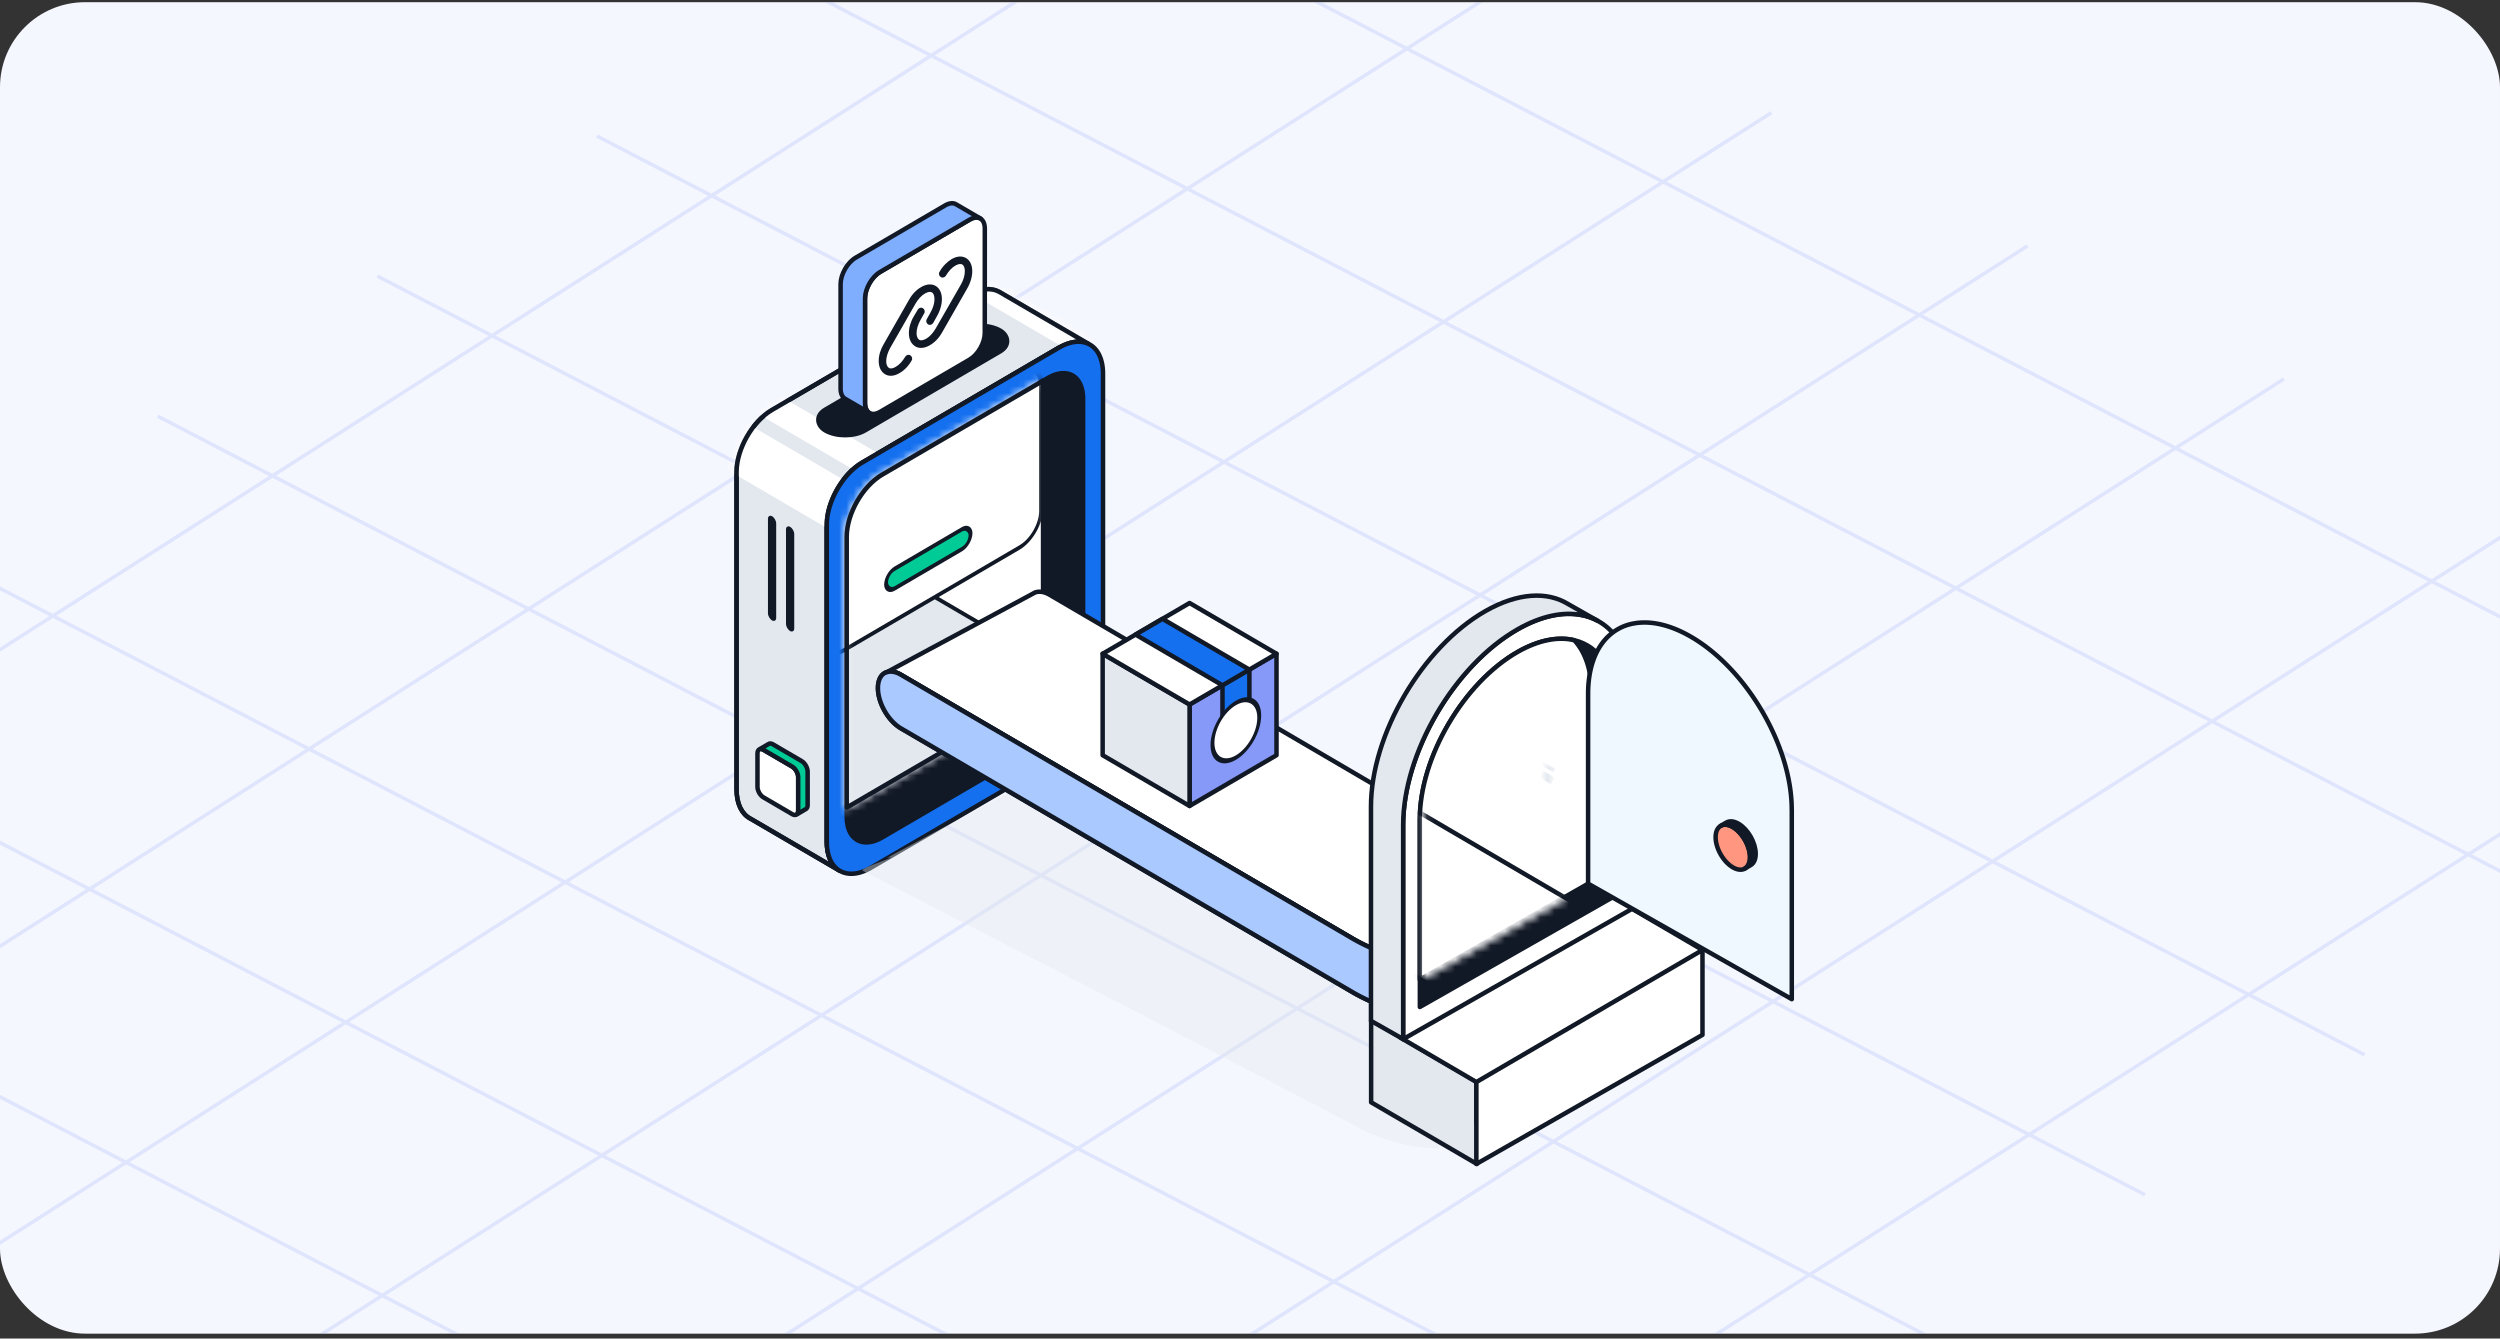 <svg xmlns="http://www.w3.org/2000/svg" xmlns:xlink="http://www.w3.org/1999/xlink" width="353" height="189" fill="none"><rect width="100%" height="100%" fill="#333333" stroke="none"/><clipPath id="a"><rect width="353" height="188" y=".31" rx="12"/></clipPath><mask id="b" width="51" height="84" x="103" y="40" maskUnits="userSpaceOnUse"><path fill="#e7e7e7" stroke="#000" stroke-linecap="round" stroke-linejoin="round" stroke-width=".637" d="M153.635 48.526c-1.105-.496-2.556-.343-4.145.585l-2.918 1.701-24.821 14.497c-2.759 1.614-5.005 5.536-5.005 8.764v44.784c0 1.972.665 3.367 1.748 4.046l-12.443-7.259-.094-.052c-1.206-.628-1.957-2.074-1.957-4.162V66.646c0-3.228 2.239-7.15 5.005-8.764l27.738-16.199c1.683-.986 3.214-1.095 4.341-.482l.216.124z"/></mask><mask id="c" width="29" height="62" x="119" y="53" maskUnits="userSpaceOnUse"><path fill="#fff" stroke="#000" stroke-linecap="round" stroke-linejoin="round" stroke-width=".637" d="M147.295 53.753v38.24c0 3.228-2.238 7.15-4.997 8.764l-22.741 13.277v-38.24c0-3.228 2.238-7.15 5.004-8.764z"/></mask><mask id="d" width="27" height="50" x="200" y="89" maskUnits="userSpaceOnUse"><path fill="#fff" stroke="#000" stroke-linecap="round" stroke-linejoin="round" stroke-width=".637" d="M201.226 115.056v22.701l24.651-13.836V97.333c0-3.33-.922-5.897-2.489-7.562-2.292-.55-5.095-.047-8.12 1.65-7.75 4.357-14.042 14.934-14.042 23.635z"/></mask><mask id="e" width="5" height="6" x="217" y="106" maskUnits="userSpaceOnUse"><path fill="#fff" stroke="#000" stroke-linecap="round" stroke-linejoin="round" stroke-width=".637" d="m219.302 111.174-.551-.322c-.302-.172-.488-.556-.488-1.089 0-1.074.744-2.375 1.659-2.908.457-.267.876-.29 1.17-.118l.55.321a.85.85 0 0 0-.511-.109 1.497 1.497 0 0 0-.659.227c-.922.533-1.667 1.842-1.659 2.908 0 .275.047.51.14.69.085.18.201.314.349.392z"/></mask><g clip-path="url(#a)"><rect width="353" height="188" y=".31" fill="#f5f7fe" rx="12"/><g stroke="#8699f9" stroke-width=".5" opacity=".2"><path d="M53.288 38.986 302.88 168.713M115.29-.566 364.883 129.16M-8.722 78.55 240.87 208.277M-101.728 137.889l249.593 129.727M146.292-20.348l249.593 129.727M22.284 58.773 271.877 188.5M-70.728 118.113 178.866 247.84M84.294 19.215l249.593 129.727M-39.725 98.332l249.593 129.726M-132.731 157.671l249.593 129.727M-56.272 211.381 250.125 15.91M-128.625 173.787 177.77-21.684M16.076 248.986 322.471 53.515M-20.104 230.187 286.293 34.716M88.42 286.586l306.395-195.47M-92.45 192.587 213.943-2.884M52.245 267.792 358.64 72.321"/></g><path fill="#e3e8ef" stroke="#121926" stroke-linecap="round" stroke-linejoin="round" stroke-width=".637" d="M153.635 48.526c-1.105-.496-2.556-.343-4.145.585l-2.918 1.701-24.821 14.497c-2.759 1.614-5.005 5.536-5.005 8.764v44.784c0 1.972.665 3.367 1.748 4.046l-12.443-7.259-.094-.052c-1.206-.628-1.957-2.074-1.957-4.162V66.646c0-3.228 2.239-7.15 5.005-8.764l27.738-16.199c1.683-.986 3.214-1.095 4.341-.482l.216.124z"/><g fill="#fff" mask="url(#b)"><path d="m107.999 54.664 31.51 18.413-3.713 2.17-31.51-18.414zM135.677 36.249l31.51 18.413-3.713 2.17-31.51-18.414zM104.571 59.253l31.51 18.414-6.998 4.089-31.51-18.414z"/></g><path stroke="#121926" stroke-linecap="round" stroke-linejoin="round" stroke-width=".637" d="M153.635 48.526c-1.105-.496-2.556-.343-4.145.585l-2.918 1.701-24.821 14.497c-2.759 1.614-5.005 5.536-5.005 8.764v44.784c0 1.972.665 3.367 1.748 4.046l-12.443-7.259-.094-.052c-1.206-.628-1.957-2.074-1.957-4.162V66.646c0-3.228 2.239-7.15 5.005-8.764l27.738-16.199c1.683-.986 3.214-1.095 4.341-.482l.216.124z"/><path fill="#1570ef" stroke="#121926" stroke-linecap="round" stroke-linejoin="round" stroke-width=".637" d="M155.744 52.765v44.79c0 3.229-2.238 7.151-5.004 8.765l-27.739 16.191c-1.726 1.008-3.286 1.103-4.42.446a.452.452 0 0 0-.086-.051c-1.084-.68-1.748-2.074-1.748-4.046V74.076c0-3.228 2.246-7.15 5.005-8.764l24.821-14.497 2.917-1.702c1.589-.927 3.041-1.08 4.146-.584 1.292.577 2.108 2.06 2.108 4.236z"/><path fill="#121926" stroke="#121926" stroke-linecap="round" stroke-linejoin="round" stroke-width=".637" d="M152.935 56.3v39.54c0 3.228-2.239 7.15-4.998 8.764l-23.377 13.65c-1.928 1.125-3.596.833-4.434-.54-.361-.599-.57-1.403-.57-2.381v-1.3l22.741-13.278c2.759-1.614 4.997-5.536 4.997-8.764v-38.24l.643-.372c.859-.504 1.668-.723 2.376-.687 1.56.073 2.622 1.388 2.622 3.608z"/><path fill="#fff" stroke="#121926" stroke-linecap="round" stroke-linejoin="round" stroke-width=".637" d="M147.294 53.748v38.24c0 3.228-2.238 7.15-4.997 8.764l-22.741 13.277v-38.24c0-3.228 2.238-7.15 5.004-8.764z"/><g stroke="#121926" stroke-width=".637" mask="url(#c)"><path fill="#e3e8ef" stroke-linecap="round" stroke-linejoin="round" d="M0 0h34.275v38.459H0z" transform="scale(1.221 .714) rotate(45 -87.938 188.24)"/><rect width="35.765" height="24.919" x=".275" y=".158" fill="#fff" rx="3.538" transform="matrix(.863 -.505 0 1 115.903 68.644)"/></g><path stroke="#121926" stroke-linecap="round" stroke-linejoin="round" stroke-width=".637" d="M147.294 53.748v38.24c0 3.228-2.238 7.15-4.997 8.764l-22.741 13.277v-38.24c0-3.228 2.238-7.15 5.004-8.764z"/><path fill="#fff" stroke="#121926" stroke-width=".637" d="M107.264 105.787c.145-.055.334-.031.537.088l.49.284 3.569 2.085c.467.273.846.936.846 1.481l.001 4.171-.001.57c0 .269-.092.458-.239.548-.154.095-.369.086-.606-.054l-4.06-2.371c-.467-.272-.846-.936-.846-1.481l.001-4.739c.001-.306.119-.51.308-.582z"/><path fill="#00cb97" stroke="#121926" stroke-width=".637" d="m109.134 105.095 4.058 2.369c.467.273.846.937.846 1.482l.001 4.74c0 .274-.095.464-.248.553l-1.326.775c.146-.091.239-.279.239-.548l.001-.571-.001-4.17c0-.545-.379-1.209-.846-1.482l-3.569-2.084-.49-.285c-.203-.118-.392-.142-.537-.087l1.22-.712c.156-.13.389-.132.652.02z"/><rect width="1.343" height="14.713" fill="#121926" rx=".672" transform="matrix(-.866 -.506 0 1 112.146 74.73)"/><rect width="1.343" height="14.713" fill="#121926" rx=".672" transform="matrix(-.866 -.506 0 1 109.598 73.232)"/><rect width="28.356" height="6.24" fill="#121926" stroke="#121926" stroke-linecap="round" stroke-linejoin="round" stroke-width=".637" rx="3.12" transform="scale(-1.221 .714) rotate(45 -132.754 -105.34)"/><rect width="13.817" height="2.792" fill="#00cb97" stroke="#121926" stroke-linecap="round" stroke-linejoin="round" stroke-width=".637" rx="1.396" transform="matrix(.863 -.505 0 1 125.115 81.008)"/><path fill="#e3e8ef" d="M203.255 141.985v20.177h-.248a25.155 25.155 0 0 1-11.975-3.371l-32.271-16.798-36.932-19.029c-.527-.306 4.379-1.893 3.945-1.893-.264 0-.497.047-.706.141l.132-.063 20.742-11.146.039-.024c.233-.133.504-.196.806-.196.434 0 .93.141 1.442.447l52.988 31.018a6.176 6.176 0 0 0 2.038.745z" opacity=".4"/><path fill="#fff" stroke="#121926" stroke-linecap="round" stroke-linejoin="round" stroke-width=".637" d="M203.255 115.754v20.177h-.248a25.162 25.162 0 0 1-11.976-3.371l-30.772-17.974-33.036-19.3c-.527-.305-1.016-.446-1.45-.446-.263 0-.496.047-.705.141l.132-.062 20.742-11.147.039-.024c.232-.133.504-.196.806-.196.434 0 .93.141 1.442.447l52.988 31.018c.643.376 1.333.62 2.038.745z"/><path fill="#fff" d="M203.255 135.934v7.572a25.221 25.221 0 0 1-12.201-3.371l-63.808-37.273c-1.806-1.035-3.279-3.598-3.279-5.707 0-1.027.357-1.771.93-2.108l.171-.087s.077-.047.131-.047l-.131.063c.209-.086.442-.141.705-.141.434 0 .93.141 1.45.447l33.036 19.299 30.772 17.974a25.216 25.216 0 0 0 12.224 3.379z"/><path fill="#121926" d="M203.255 135.934h.318a.317.317 0 0 0-.313-.318zm0 7.572-.005.318a.319.319 0 0 0 .323-.318zm-12.201-3.371-.16.275.002.001zm-63.808-37.273.16-.275-.002-.001zm-2.349-7.815-.143-.284a.393.393 0 0 0-.018.01zm.171-.087.143.284a.228.228 0 0 0 .022-.011zm.131-.047.137.288a.317.317 0 0 0-.137-.606zm-.131.063-.137-.287a.318.318 0 0 0 .258.581zm2.155.306-.162.274h.001zm33.036 19.299-.161.275zm30.772 17.974-.16.275.001.001zm11.906 3.379v7.572h.636v-7.572zm.323 7.254a24.898 24.898 0 0 1-12.047-3.329l-.317.552a25.524 25.524 0 0 0 12.354 3.413zm-12.045-3.327-63.809-37.274-.321.55 63.809 37.273zm-63.811-37.275c-.842-.483-1.625-1.335-2.199-2.333-.573-.998-.92-2.112-.92-3.098h-.636c0 1.123.39 2.345 1.004 3.415.614 1.069 1.471 2.016 2.435 2.568zm-3.119-5.43c0-.966.334-1.577.773-1.835l-.322-.549c-.708.416-1.087 1.294-1.087 2.383zm.756-1.825.17-.087-.287-.568-.17.086zm.027-.37.165.272h-.002l-.001.001.003-.001a.187.187 0 0 1 .011-.006l.002-.001s-.018.006-.047.006v-.637a.537.537 0 0 0-.27.078.309.309 0 0 0-.023.013l-.002.001h-.001v.001l.165.272zm-.005-.335-.132.063.274.574.131-.062zm.126.644c.175-.072.367-.117.584-.117v-.636c-.31 0-.583.064-.827.165zm.584-.117c.366 0 .807.12 1.288.403l.323-.549c-.557-.328-1.109-.49-1.611-.49zm1.289.404 33.036 19.299.321-.55-33.036-19.3zm33.036 19.299 30.773 17.974.321-.55-30.773-17.974zm30.774 17.975a25.518 25.518 0 0 0 12.378 3.421l.01-.636a24.903 24.903 0 0 1-12.07-3.336z"/><g stroke="#121926" stroke-linecap="round" stroke-width=".637"><path fill="#aac9ff" stroke-linejoin="round" d="M203.254 135.932v7.573a25.232 25.232 0 0 1-12.201-3.371l-63.808-37.274c-1.806-1.034-3.279-3.598-3.279-5.706 0-1.027.356-1.772.93-2.109l.171-.086s.077-.047.131-.047l-.131.063c.209-.087.441-.141.705-.141.434 0 .93.14 1.449.446l33.036 19.299 30.773 17.975a25.201 25.201 0 0 0 12.224 3.378z"/><path stroke-linejoin="round" d="m201.533 115.178-7.72 18.735v.023l-.008 7.557M207.758 114.228c4.1 4.781 12.805 14.979 13.232 15.481l.023.024v7.588M205.689 115.367l6.604 18.986v.031l.008 7.58"/><path d="M203.256 136.026v7.577"/><path fill="#8699f9" stroke-linejoin="round" d="m180.242 92.304-12.273 7.166v14.332l12.273-7.166z"/><path fill="#e3e8ef" stroke-linejoin="round" d="m155.694 92.304 12.273 7.166v14.332l-12.273-7.166z"/><path fill="#fff" stroke-linejoin="round" d="m167.967 85.145-12.273 7.167 12.273 7.165 12.273-7.166z"/><path fill="#1570ef" stroke-linejoin="round" d="m176.413 94.56-3.798 2.22v8.464l3.798-2.22zM164.14 87.384l-3.797 2.22 12.273 7.167 3.797-2.22z"/></g><path fill="#fff" fill-rule="evenodd" d="M171.201 105.046c0 2.131 1.478 2.995 3.302 1.929 1.823-1.065 3.302-3.657 3.302-5.788 0-2.132-1.479-2.995-3.302-1.93-1.824 1.066-3.302 3.657-3.302 5.789z" clip-rule="evenodd"/><path fill="#121926" d="M170.925 105.205c0-.176.124-.39.276-.478s.276-.016.276.16zm.552-.318c0 .175-.124.389-.276.477s-.276.017-.276-.159zm0 0c0 1.958 1.357 2.745 3.024 1.771l.003.635c-1.979 1.156-3.579.216-3.579-2.088zm3.024 1.771c1.669-.975 3.028-3.352 3.028-5.312l.551-.319c0 2.303-1.597 5.11-3.576 6.266zm3.028-5.312c0-1.958-1.357-2.746-3.025-1.771l-.003-.635c1.98-1.157 3.579-.217 3.579 2.087zm-3.025-1.771c-1.668.975-3.027 3.352-3.027 5.312l-.552.318c0-2.303 1.598-5.109 3.576-6.265z"/><path fill="#fff" stroke="#121926" stroke-linecap="round" stroke-linejoin="round" stroke-width=".637" d="M122.756 58.31c-.383-.225-.619-.708-.622-1.4v-1.543l.001-13.229c.001-1.38.957-3.055 2.134-3.739l11.332-6.622 1.322-.772c.59-.336 1.121-.371 1.505-.147.384.224.62.707.627 1.392l-.005 14.78c.003 1.372-.954 3.047-2.135 3.738l-12.649 7.387c-.594.344-1.126.378-1.51.154z"/><path fill="#80aeff" stroke="#121926" stroke-linecap="round" stroke-linejoin="round" stroke-width=".637" d="m122.767 58.308-3.454-2.016c-.384-.224-.619-.707-.622-1.4l.001-14.772c.001-1.38.957-3.055 2.134-3.738l12.654-7.395c.59-.336 1.121-.37 1.505-.146l3.453 2.016c-.383-.224-.915-.19-1.505.147l-1.321.772-11.332 6.622c-1.177.684-2.134 2.36-2.135 3.739l-.001 13.229v1.543c.003.692.239 1.175.623 1.4z"/><path fill="#121926" d="M130.034 49.124c-.296 0-.567-.075-.813-.225-.567-.348-.888-.997-.887-1.87 0-.772.246-1.62.715-2.393l.542-.922c.148-.25.469-.35.715-.2.247.15.345.474.197.723l-.517.923c-.346.623-.568 1.296-.568 1.87 0 .473.148.797.37.947s.591.074.986-.15c.493-.274.961-.798 1.331-1.421l3.576-6.234c.715-1.247.691-2.518.198-2.817-.222-.15-.592-.075-.986.15-.493.274-.962.798-1.332 1.421-.148.25-.468.35-.715.2-.246-.15-.345-.474-.197-.723.444-.798 1.061-1.421 1.726-1.82.74-.424 1.455-.475 2.022-.15 1.109.647 1.182 2.517.196 4.262l-3.576 6.259c-.444.798-1.06 1.421-1.726 1.795-.419.25-.838.374-1.208.375z"/><path fill="#121926" d="M125.773 53.06c-.296 0-.567-.074-.813-.224-.567-.348-.887-.996-.887-1.87 0-.772.247-1.62.715-2.393l3.576-6.258c.444-.798 1.06-1.421 1.726-1.795.74-.424 1.454-.475 2.021-.15 1.109.647 1.183 2.517.197 4.262l-.543.973c-.148.25-.468.35-.715.2-.246-.15-.345-.474-.197-.723l.543-.973c.715-1.247.69-2.518.197-2.817-.221-.15-.591-.075-.986.15-.493.274-.961.798-1.331 1.421l-3.576 6.259c-.345.623-.567 1.296-.567 1.87 0 .473.147.797.369.947.222.15.592.1.986-.15.493-.274.962-.798 1.332-1.421.148-.25.468-.35.715-.2.246.15.345.474.197.723-.444.798-1.061 1.421-1.726 1.795-.419.25-.838.375-1.208.375z"/><path fill="#e3e8ef" stroke="#121926" stroke-linecap="round" stroke-linejoin="round" stroke-width=".637" d="M193.603 144.075v11.57l14.929 8.706v-5.798l-.062.032v-5.879l-14.867-8.639z"/><path fill="#fff" stroke="#121926" stroke-linecap="round" stroke-linejoin="round" stroke-width=".637" d="M208.462 152.789V164.352l31.928-18.229v-11.982zM197.758 146.523l10.704 6.263 31.928-18.648-10.705-6.263z"/><path fill="#fff" stroke="#121926" stroke-linecap="round" stroke-linejoin="round" stroke-width=".637" d="M198.121 116.495v30.235l32.354-18.422V98.074c0-5.173-1.868-8.78-4.876-10.41-.023-.015-.039-.023-.054-.031a7.531 7.531 0 0 0-2.318-.8c-2.566-.478-5.627.141-8.922 2.023-8.929 5.087-16.177 17.465-16.177 27.632z"/><path fill="#121926" stroke="#121926" stroke-linecap="round" stroke-linejoin="round" stroke-width=".637" d="M200.484 115.644v26.542l27.633-15.725V99.919c0-5.299-2.294-8.677-5.813-9.516-2.256-.549-5.015-.047-7.992 1.646-7.627 4.35-13.82 14.91-13.82 23.595z"/><path fill="#fff" stroke="#121926" stroke-linecap="round" stroke-linejoin="round" stroke-width=".637" d="M200.478 115.644v22.662l24.261-13.812V97.952c0-3.324-.907-5.887-2.449-7.549-2.256-.548-5.015-.047-7.992 1.646-7.627 4.35-13.82 14.91-13.82 23.595z"/><g stroke="#121926" stroke-linecap="round" stroke-linejoin="round" stroke-width=".637" mask="url(#d)"><path fill="#fff" d="M240.814 137.904v20.178h-.248a25.162 25.162 0 0 1-11.976-3.371l-30.772-17.975-33.036-19.299c-.527-.305-1.016-.446-1.45-.446-.263 0-.496.047-.705.141l.132-.063 20.742-11.147.039-.023c.232-.134.504-.196.806-.196.434 0 .93.141 1.442.446l52.988 31.019a6.152 6.152 0 0 0 2.038.744z"/><path fill="#aac9ff" d="M240.814 158.083v7.572a25.218 25.218 0 0 1-12.201-3.371l-63.809-37.273c-1.806-1.035-3.278-3.598-3.278-5.707 0-1.027.356-1.771.93-2.108l.17-.087s.078-.047.132-.047l-.132.063c.21-.086.442-.141.706-.141.434 0 .93.141 1.449.447l33.036 19.299 30.773 17.974a25.213 25.213 0 0 0 12.224 3.379z"/></g><path fill="#e3e8ef" stroke="#121926" stroke-linecap="round" stroke-linejoin="round" stroke-width=".637" d="M193.581 113.915v30.226l4.543 2.579v-30.234c0-10.167 7.247-22.545 16.177-27.632 3.294-1.881 6.363-2.5 8.921-2.022.83.149 1.605.415 2.318.8l-4.131-2.345c-2.938-1.803-7.07-1.615-11.651.988-8.929 5.087-16.177 17.457-16.177 27.632z"/><g fill="#e3e8ef" mask="url(#e)"><path d="m217.963 107.622 1.625.949-.268.468-1.625-.948zM217.889 108.833l1.625.949-.536.937-1.624-.949z"/></g><path fill="#eff8ff" stroke="#121926" stroke-linecap="round" stroke-linejoin="round" stroke-width=".637" d="M252.999 114.304v26.777l-28.76-16.315V97.989c0-4.582 1.661-7.775 4.334-9.22.021-.013.035-.02.048-.027a6.715 6.715 0 0 1 2.061-.708c2.28-.424 5.002.125 7.93 1.79 7.938 4.507 14.38 15.469 14.38 24.473z"/><path fill="#ff9780" stroke="#121926" stroke-linecap="round" stroke-linejoin="round" stroke-width=".637" d="M246.386 122.628c.215-.127.385-.322.51-.574a2.41 2.41 0 0 0 .204-1.009c0-1.571-1.088-3.475-2.426-4.254a2.195 2.195 0 0 0-.964-.333 1.244 1.244 0 0 0-.749.161c-.442.252-.714.802-.714 1.594 0 1.571 1.089 3.474 2.427 4.254.669.39 1.281.424 1.723.172z"/><path fill="#121926" stroke="#121926" stroke-linecap="round" stroke-linejoin="round" stroke-width=".637" d="m246.388 122.628.805-.47c.443-.253.715-.815.715-1.594 0-1.571-1.089-3.475-2.427-4.255-.669-.39-1.281-.424-1.712-.172l-.805.47c.215-.126.465-.183.748-.16.295.023.624.126.964.332 1.349.78 2.438 2.695 2.427 4.255 0 .401-.068.745-.204 1.009-.125.264-.295.459-.511.573z"/></g></svg>